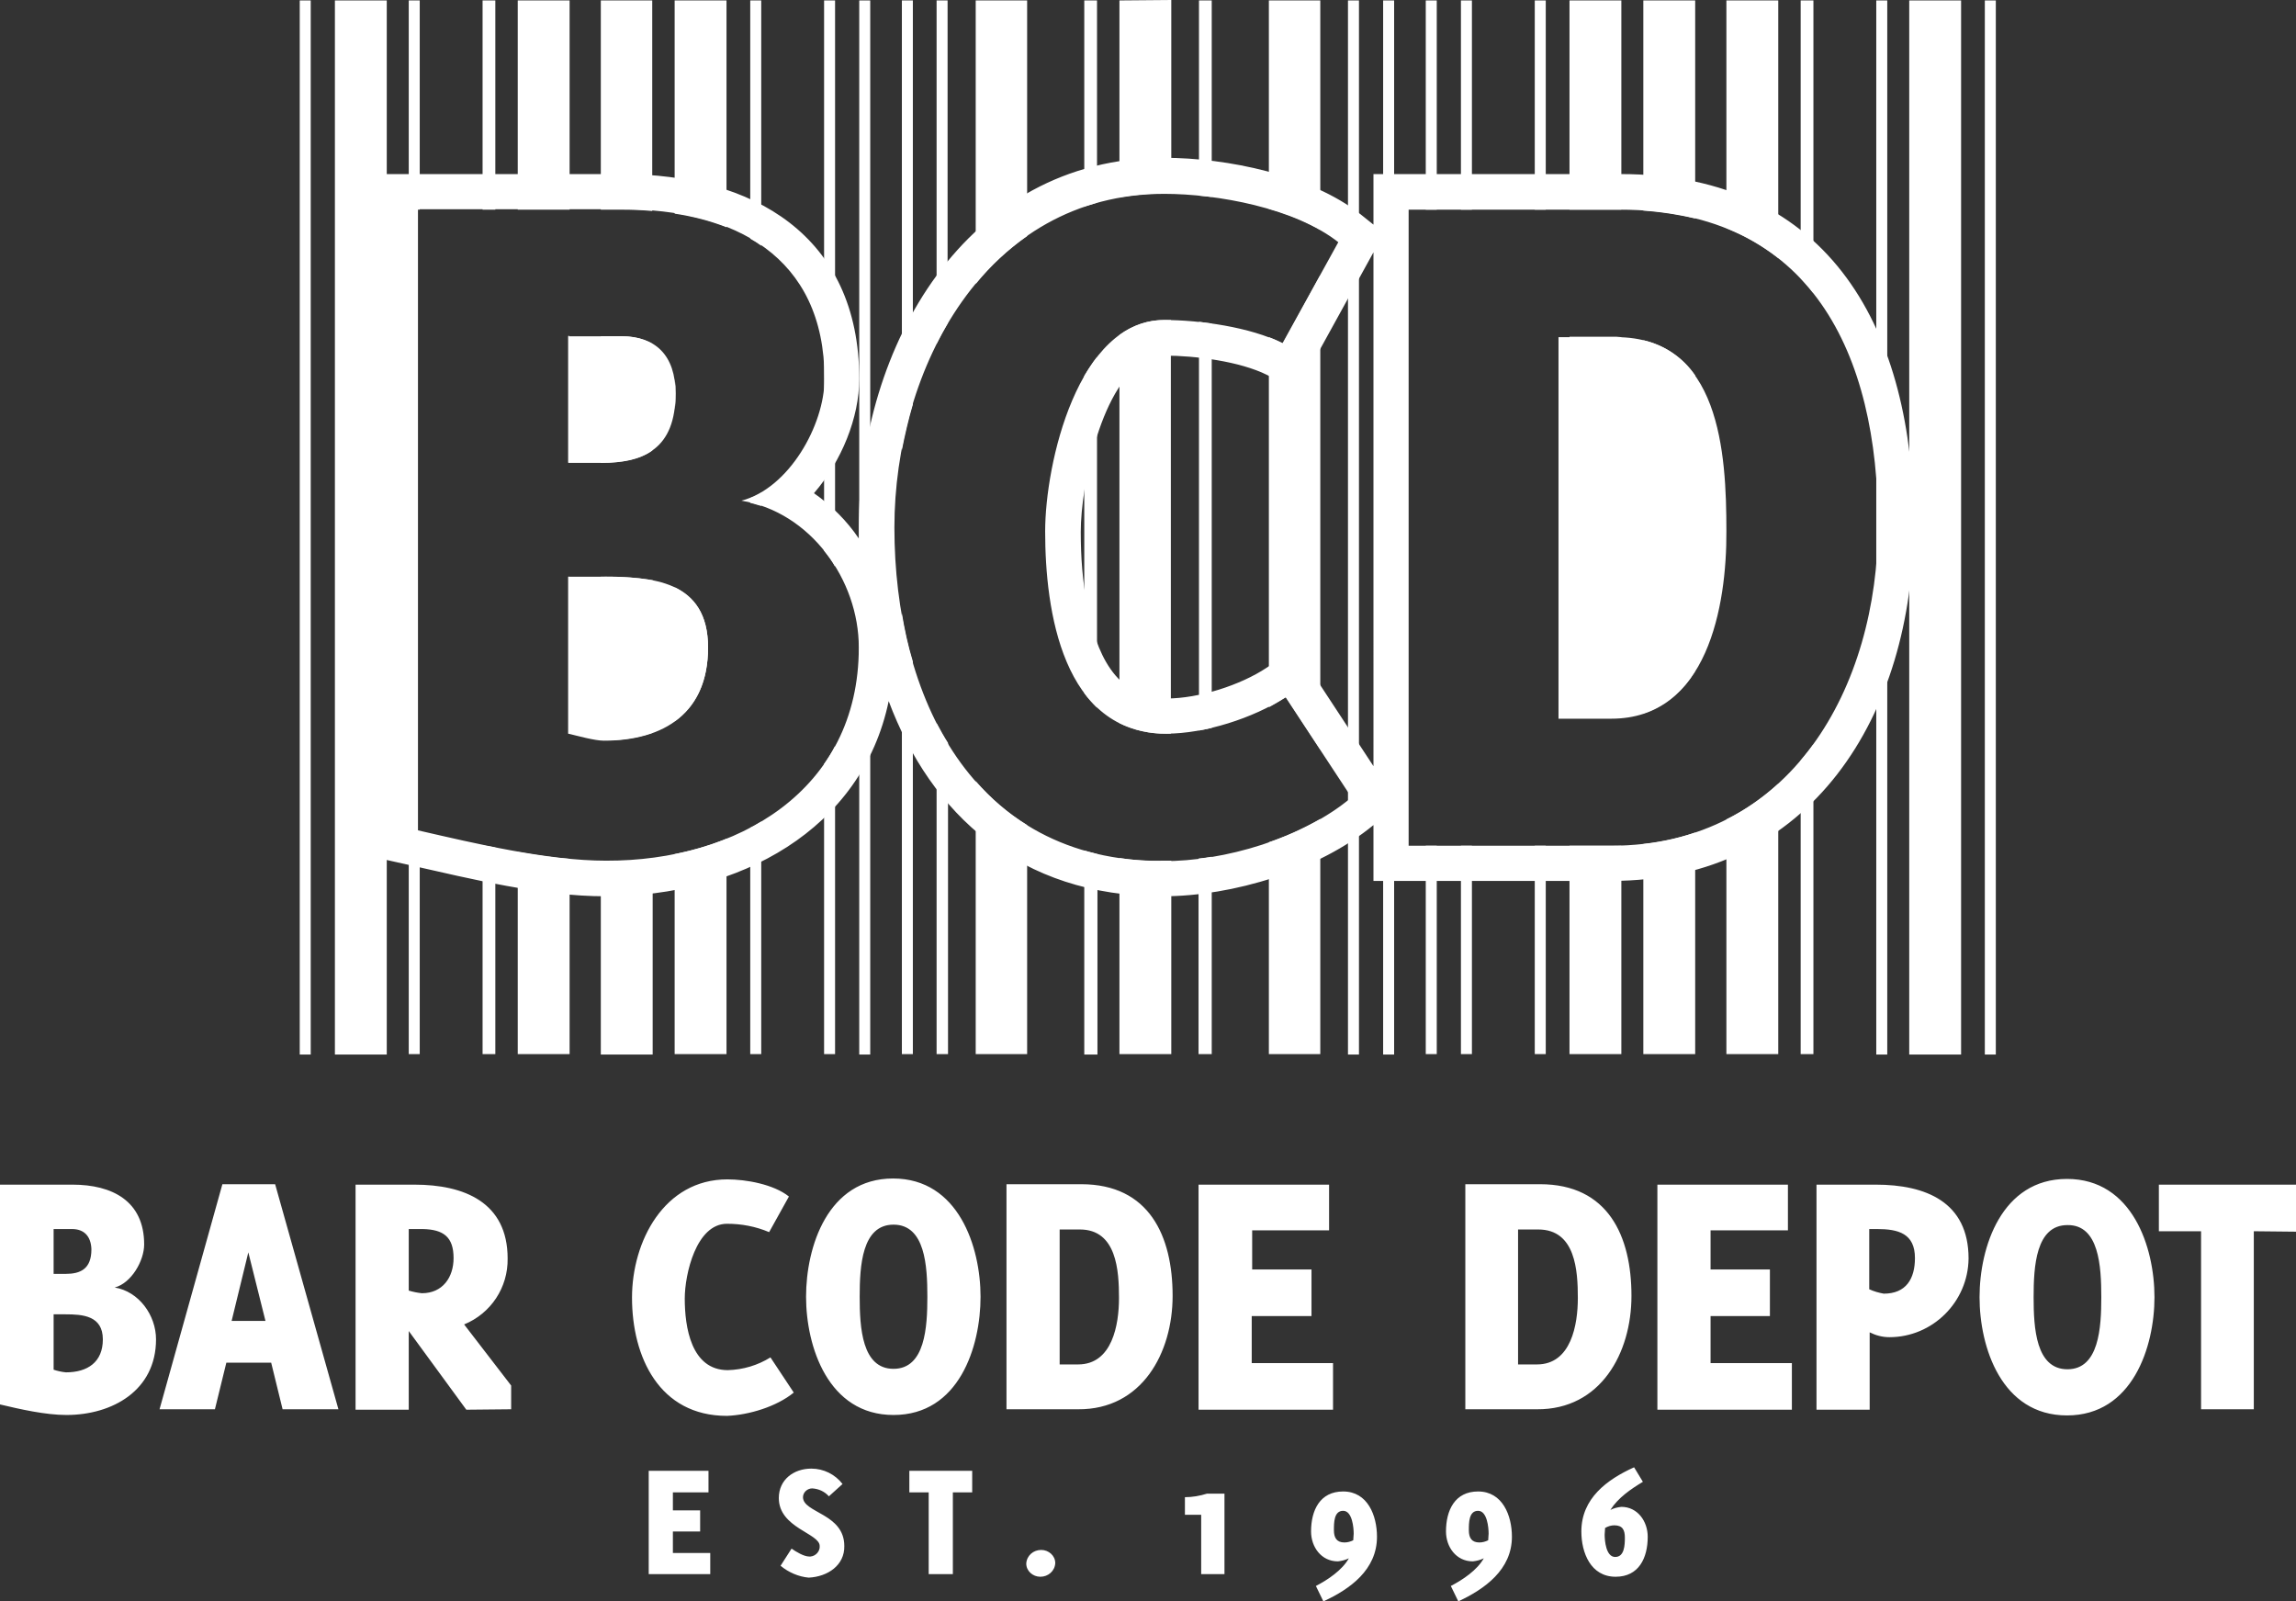 <?xml version="1.0" encoding="UTF-8"?>
<svg id="Calque_2" data-name="Calque 2" xmlns="http://www.w3.org/2000/svg" viewBox="0 0 522.4 364.3">
  <rect x="0" y="0" width="522.4" height="364.3" fill="#333333" stroke="none"/>
  <defs>
    <style>
      .cls-1, .cls-2 {
        fill: #fff;
      }

      .cls-2 {
        fill-rule: evenodd;
      }
    </style>
  </defs>
  <g id="Layer_1" data-name="Layer 1">
    <path class="cls-2" d="M35.5,304.7c0-5.5-3.9-10.9-9.4-11.8,3.8-1,6.7-6.1,6.7-9.8,0-9.9-7.3-13.6-16.3-13.6H0v50c4.6,1.1,10.4,2.4,15.1,2.4,10.5,0,20.4-5.6,20.4-17.2h0ZM20.8,284.2c0,4.5-2.5,5.6-5.9,5.6h-2.7v-10.2h4.2c2.7,0,4.3,1.6,4.4,4.6h0ZM23.4,304.7c0,5.2-3.5,7.5-8.4,7.5-1-.1-1.9-.3-2.8-.6v-12.6h2.7c3.9,0,8.5.3,8.5,5.7h0ZM77,320.6l-14.4-51.2h-12l-14.3,51.2h12.6l2.6-10.6h10.2l2.6,10.6h12.7ZM60.4,300.5h-7.7l3.8-15.6,3.9,15.6ZM116.3,320.6v-5.4l-10.7-13.9c6.1-2.5,10-8.4,9.9-15,0-12.8-9.9-16.8-21.2-16.8h-13.4v51.2h12.1v-17.9l13.1,17.9,10.2-.1ZM103.2,286.2c0,4.4-2.5,8-7.2,8-1-.1-2-.3-3-.6v-14h3.2c4.7.1,7,1.8,7,6.6h0ZM180.6,316.8l-5.3-8c-2.9,1.8-6.2,2.8-9.7,2.9-8.4,0-9.8-9.9-9.8-16.3,0-5.5,2.6-17,9.6-17,3.3,0,6.5.6,9.6,1.9l4.5-8.1c-3.5-2.8-9.8-3.9-14-3.9-14.4,0-21.7,14.1-21.7,26.9,0,13.5,6.2,26.9,21.6,26.9,5-.2,11.3-2.1,15.2-5.3h0ZM223.1,295c0-11.3-5-26.9-19.9-26.9s-19.8,15.6-19.8,26.9,5,26.9,19.9,26.9,19.8-15.5,19.8-26.9h0ZM211,295c0,6.9-.5,16.4-7.7,16.4s-7.7-9.4-7.7-16.4.5-16.4,7.7-16.4,7.7,9.4,7.7,16.4h0ZM266.8,294.8c0-13.6-5.3-25.4-20.8-25.4h-17v51.2h16.3c14.5.1,21.5-12.8,21.5-25.8h0ZM254.6,295.3c0,6-1.5,15.1-9.3,15.1h-4.2v-30.7h4.6c8.4,0,8.9,9.4,8.9,15.6h0ZM303.3,320.7v-10.6h-18.5v-10.7h13.6v-10.6h-13.5v-8.9h17.5v-10.4h-29.7v51.2h30.6ZM371.2,294.8c0-13.6-5.3-25.4-20.8-25.4h-17v51.2h16.3c14.5.1,21.5-12.8,21.5-25.8h0ZM359,295.3c0,6-1.5,15.1-9.3,15.1h-4.3v-30.7h4.6c8.5,0,9,9.4,9,15.6h0ZM407.7,320.7v-10.6h-18.5v-10.7h13.5v-10.6h-13.5v-8.9h17.6v-10.4h-29.7v51.2h30.6ZM447.9,286.3c0-12.9-9.8-16.8-21.1-16.8h-13.5v51.2h12.1v-17.6c1.4.7,2.9,1.1,4.5,1.1,9.8,0,17.9-8,18-17.9h0ZM435.7,286.2c0,4.7-2,8.1-7.1,8.1-1.1-.2-2.2-.5-3.3-1v-13.7h1.8c4.8,0,8.6,1,8.6,6.6h0ZM490.2,295.1c0-11.3-5-26.9-19.9-26.9s-19.9,15.5-19.9,26.9,5,26.9,19.9,26.9,19.9-15.6,19.9-26.9h0ZM478.1,295.1c0,6.9-.5,16.4-7.7,16.4s-7.7-9.4-7.7-16.4.5-16.4,7.7-16.4c7.2-.1,7.7,9.4,7.7,16.4h0ZM522.4,280.2v-10.7h-31.2v10.6h9.6v40.5h12v-40.5l9.6.1Z"/>
    <path class="cls-2" d="M161.6,358.1v-4.8h-8.5v-4.9h6.2v-4.8h-6.2v-4.1h8.1v-4.9h-13.6v23.5h14ZM192.1,351.7c0-7.4-9.4-7.5-9.4-11.1,0-1.1,1-2,2.1-2,1.5.1,2.8.7,3.8,1.8l3.1-2.8c-1.7-2.2-4.3-3.5-7.1-3.5-4,0-7.4,2.5-7.4,6.7,0,6.8,9.3,8,9.3,10.9.1,1.2-.9,2.3-2.1,2.4h-.3c-1.2,0-3-1.1-4-1.8l-2.5,3.9c1.8,1.5,4.1,2.5,6.4,2.7,4.3-.2,8.2-2.8,8.1-7.2h0ZM221.2,339.5v-4.9h-14.3v4.9h4.4v18.6h5.5v-18.6h4.4ZM236.7,358.7c1.8,0,3.3-1.3,3.4-3.1,0-1.7-1.5-3-3.2-3h0c-1.8,0-3.3,1.3-3.4,3.1,0,1.7,1.5,3,3.2,3h0ZM273.3,358.1h5.3v-18.3h-4c-1.6.5-3.3.8-5,.8v4h3.7v13.5h0ZM313.3,349.6c0-4.8-2.1-10.3-7.7-10.3-5.3,0-7.3,4.3-7.3,9.1,0,3.5,2.3,6.8,6.1,6.8.9-.1,1.7-.3,2.5-.7-1.5,2.7-4.8,4.9-7.5,6.3l1.7,3.5c6.1-2.8,12.2-7.2,12.2-14.7ZM308,348.9c0,.5-.1,1-.1,1.5-.6.3-1.3.5-2,.5-1.8,0-2.4-1.1-2.4-2.8s0-4.4,2.1-4.4,2.4,3.9,2.4,5.2h0ZM344,349.6c0-4.8-2.1-10.3-7.7-10.3-5.3,0-7.3,4.3-7.3,9.1,0,3.5,2.3,6.8,6.1,6.8.9-.1,1.7-.3,2.5-.7-1.5,2.7-4.8,4.9-7.5,6.3l1.7,3.5c6-2.8,12.2-7.2,12.2-14.7ZM338.7,348.9c0,.5-.1,1-.1,1.5-.6.3-1.3.5-2,.5-1.8,0-2.4-1.1-2.4-2.8s0-4.4,2.1-4.4,2.4,3.9,2.4,5.2h0ZM367.6,358.7c5.3,0,7.3-4.3,7.3-9.1,0-3.5-2.3-6.8-6-6.8-.9.1-1.7.3-2.5.7,1.8-2.8,4.6-4.7,7.4-6.4l-2-3.3c-6.2,2.8-12,7.1-12,14.6,0,4.8,2.1,10.3,7.8,10.3h0ZM367.3,347c1.9,0,2.4,1.1,2.4,2.8s-.1,4.4-2.2,4.4-2.4-3.7-2.4-5.1c0-.5.1-1,.1-1.5.7-.4,1.4-.6,2.1-.6h0Z"/>
    <rect class="cls-1" x="426.9" y=".1" width="2.5" height="239.8"/>
    <rect class="cls-1" x="76.2" y=".1" width="11.8" height="239.8"/>
    <rect class="cls-1" x="434.4" y=".1" width="11.8" height="239.8"/>
    <rect class="cls-1" x="68.2" y=".1" width="2.5" height="239.8"/>
    <rect class="cls-1" x="451.6" y=".1" width="2.5" height="239.8"/>
    <rect class="cls-1" x="195.5" y=".1" width="2.5" height="239.8"/>
    <rect class="cls-1" x="306.7" y=".1" width="2.5" height="239.8"/>
    <rect class="cls-1" x="314.7" y=".1" width="2.5" height="239.8"/>
    <path class="cls-2" d="M187.5.1v125.2c.9,1.1,1.8,2.3,2.5,3.6V.1h-2.5ZM187.5,173.8v66h2.5v-70.1c-.7,1.4-1.6,2.8-2.5,4.1Z"/>
    <polygon class="cls-2" points="93 .1 93 239.8 95.5 239.8 95.5 189.1 95 189 95 47.7 95.5 47.7 95.5 .1 93 .1"/>
    <path class="cls-2" d="M109.8.1v47.6h2.9V.1h-2.9ZM109.8,192.3v47.5h2.9v-47l-2.9-.5Z"/>
    <path class="cls-2" d="M136.7.1v47.6h4.8c2.4,0,4.7.1,6.9.3V.1h-11.7ZM136.7,76.5v28.8h.2c4.6,0,8.6-.7,11.5-2.8v-24.3c-2.1-1.2-4.5-1.7-6.9-1.7,0,0-4.8,0-4.8,0ZM136.7,131.2v37.2h.7c3.8.1,7.5-.5,11.1-1.7v-34.7c-3.8-.6-7.7-.9-11.5-.8h-.3ZM136.7,195.9v44h11.8v-44.6c-3.5.5-7.1.7-10.6.7l-1.2-.1Z"/>
    <path class="cls-2" d="M117.8.1v47.6h11.8V.1h-11.8ZM117.8,193.8v46h11.8v-44.4c-3.9-.3-7.8-.9-11.8-1.6h0ZM129.5,166.9v-35.7h-.2v35.7h.2ZM129.5,105.2v-28.8h-.2v28.8h.2Z"/>
    <path class="cls-2" d="M153.5.1v48.5c4,.6,8,1.6,11.8,3.1V.1h-11.8ZM153.5,86.3v6.9c.2-1.2.2-2.4.2-3.7,0-1.1,0-2.2-.2-3.2ZM153.5,133.6v30.5c4.8-3.4,7.6-8.9,7.6-16.8,0-7.5-3.1-11.5-7.6-13.7ZM153.5,194.3v45.5h11.8v-49c-3.9,1.6-7.8,2.7-11.8,3.5h0Z"/>
    <path class="cls-2" d="M170.7.1v54.2c.9.5,1.7,1,2.5,1.6V.1h-2.5ZM170.7,113.3v1.1c.9.2,1.7.5,2.5.7v-3c-.8.5-1.6.9-2.5,1.2h0ZM170.7,188.3v51.5h2.5v-52.9c-.8.5-1.6,1-2.5,1.4h0Z"/>
    <path class="cls-2" d="M205.2.1v102.3c.7-3.5,1.5-7,2.5-10.4V.1h-2.5ZM205.2,139.5v100.3h2.5v-89.3c-1.1-3.6-1.9-7.3-2.5-11h0Z"/>
    <path class="cls-2" d="M213.1.1v78.1c.8-1.6,1.6-3.1,2.5-4.6V.1h-2.5ZM213.1,164.5v75.3h2.6v-70.8c-.9-1.4-1.8-3-2.6-4.5Z"/>
    <path class="cls-2" d="M222,.1v64.5c3.4-4.2,7.3-7.8,11.7-10.9V.1h-11.7ZM222,177.7v62.1h11.7v-52.1c-4.4-2.7-8.3-6.1-11.7-10Z"/>
    <path class="cls-2" d="M246.7.1v46.9c1-.3,1.9-.6,2.9-.9V.1h-2.9ZM246.7,85.5v72.2c.9,1.2,1.9,2.3,2.9,3.3v-79.8c-1,1.3-2,2.8-2.9,4.3ZM246.7,193.5v46.4h3v-45.6c-1-.3-2-.5-3-.8h0Z"/>
    <path class="cls-2" d="M254.7.1v44.8c3.4-.6,6.8-.9,10.3-.9h1.5V0l-11.8.1ZM254.7,76.2v88.3c3.3,1.6,7,2.5,10.7,2.4h1v-94.1h-1.5c-3.7,0-7.2,1.2-10.2,3.4ZM254.7,195.2v44.6h11.8v-44h-2c-3.3.1-6.5-.1-9.8-.6Z"/>
    <path class="cls-2" d="M275.7.1v44.7c-1-.1-2-.2-2.9-.3V.1h2.9ZM275.7,73.6v92c-1,.2-2,.4-2.9.6v-93c1,.1,1.9.3,2.9.4h0ZM275.7,194.9v44.9h-3v-44.5c1-.1,2-.2,3-.4Z"/>
    <path class="cls-2" d="M300.4.1v52.2c-3.7-2.1-7.6-3.7-11.7-4.8V.1h11.7ZM300.4,62.6v107.9l-7.8-11.9c-1.3.8-2.6,1.6-3.9,2.3v-84.2c1.1.4,2.2.9,3.2,1.4l8.5-15.5h0ZM300.4,186.3v53.5h-11.7v-48.2c4.1-1.4,8-3.2,11.7-5.3Z"/>
    <path class="cls-2" d="M326.9.1v47.6h-2.5V.1h2.5ZM326.9,192.4v47.4h-2.5v-47.4h2.5Z"/>
    <path class="cls-2" d="M334.9.1v47.6h-2.5V.1h2.5ZM334.9,192.4v47.4h-2.5v-47.4h2.5Z"/>
    <path class="cls-2" d="M351.7.1v47.6h-2.5V.1h2.5ZM351.7,192.4v47.4h-2.5v-47.4h2.5Z"/>
    <path class="cls-2" d="M412.6.1v66.6c-.9-1.2-1.9-2.3-2.9-3.4V.1h2.9ZM412.6,169.3v70.5h-2.9v-66.8c1-1.2,2-2.4,2.9-3.7h0Z"/>
    <path class="cls-2" d="M404.6.1v58.6c-3.6-2.8-7.5-5.1-11.8-6.8V.1h11.8ZM404.6,178.3v61.5h-11.8v-53.4c4.3-2.1,8.3-4.9,11.8-8.1Z"/>
    <path class="cls-2" d="M385.7.1v49.6c-3.9-.9-7.8-1.5-11.8-1.8V.1h11.8ZM385.7,85.4v67.2c-2.6,4.5-6.8,8-11.8,9.7v-84.9c4.8,1.1,9,3.9,11.8,8h0ZM385.7,189.4v50.4h-11.8v-47.8c4-.4,8-1.3,11.8-2.6h0Z"/>
    <path class="cls-2" d="M368.9.1v47.6h-11.8V.1h11.8ZM368.9,76.7v86.6c-.8.1-1.5.1-2.3.1h-9.5v-86.8h10.6l1.2.1h0ZM368.9,192.4v47.4h-11.8v-47.4h9.5c.8,0,1.5,0,2.3,0Z"/>
    <path class="cls-2" d="M312.5,51.1v-11.5h56.2c48.2,0,66.7,36.3,66.7,79.7s-23.4,81.1-68.8,81.1h-54.1v-12.7c-12.5,10.3-32,16.2-48,16.2-32.6,0-52.7-18.8-62.3-44.4-6.1,29.3-34.1,44.4-64.4,44.4-14.6,0-30.4-3.9-44.6-7.1l-6.3-1.4V39.6h54.5c29.9,0,54.1,14,54.1,46.6,0,8.8-4,18.7-10.3,26,4,2.8,7.5,6.3,10.2,10.3v-2.6c0-40.8,24.2-84,69.5-84,14.2,0,33.3,3.9,44.6,12.8l3,2.4h0ZM195.4,147.3c0-15.4-11-30.8-26.7-33.4,10.8-2.8,18.9-17.2,18.9-27.7,0-28-20.7-38.6-46-38.6h-46.5v141.3c13.1,3,29.4,6.9,42.8,6.9,29.6.1,57.5-15.8,57.5-48.5h0ZM153.7,89.5c0-8.7-4.6-13-12.2-13h-12.2v28.8h7.6c9.7-.1,16.8-3.2,16.8-15.8h0ZM161.1,147.3c0-15.4-12.9-16.1-24.2-16.1h-7.6v35.7c2.1.5,6,1.6,8.1,1.6,13.8,0,23.7-6.4,23.7-21.2h0ZM307.5,181.4l-15-22.8c-7.4,4.8-18.4,8.3-27.1,8.3-23.7,0-27.6-28.1-27.6-46,0-15.4,7.4-48.1,27.1-48.1,8,0,19.6,1.6,26.9,5.3l12.7-23c-9.9-7.8-27.6-11-39.6-11-40.7,0-61.4,39.8-61.4,75.9,0,38.2,17.5,75.9,61,75.9,14,.1,32-5.2,43-14.5h0ZM427.3,119.4c0-38.6-15-71.7-58.7-71.7h-48.1v144.7h46c41.1,0,60.8-36.3,60.8-73h0ZM392.8,120.8c0-17.7-1.4-44.1-25.1-44.1h-13.1v86.8h12c21.9,0,26.3-25.7,26.2-42.7h0ZM312.5,57.4l-17.3,31.4-6.9-3.5c-6.2-3.1-16.4-4.4-23.3-4.4-1.3,0-2.5.3-3.6.8-10.8,4.8-15.5,28.8-15.5,39.3,0,5.7.4,11.3,1.5,16.9,1.9,10.1,6.1,21,18.1,21,7.2,0,16.7-3,22.7-7l6.7-4.4,17.6,26.8V57.4Z"/>
  </g>
</svg>